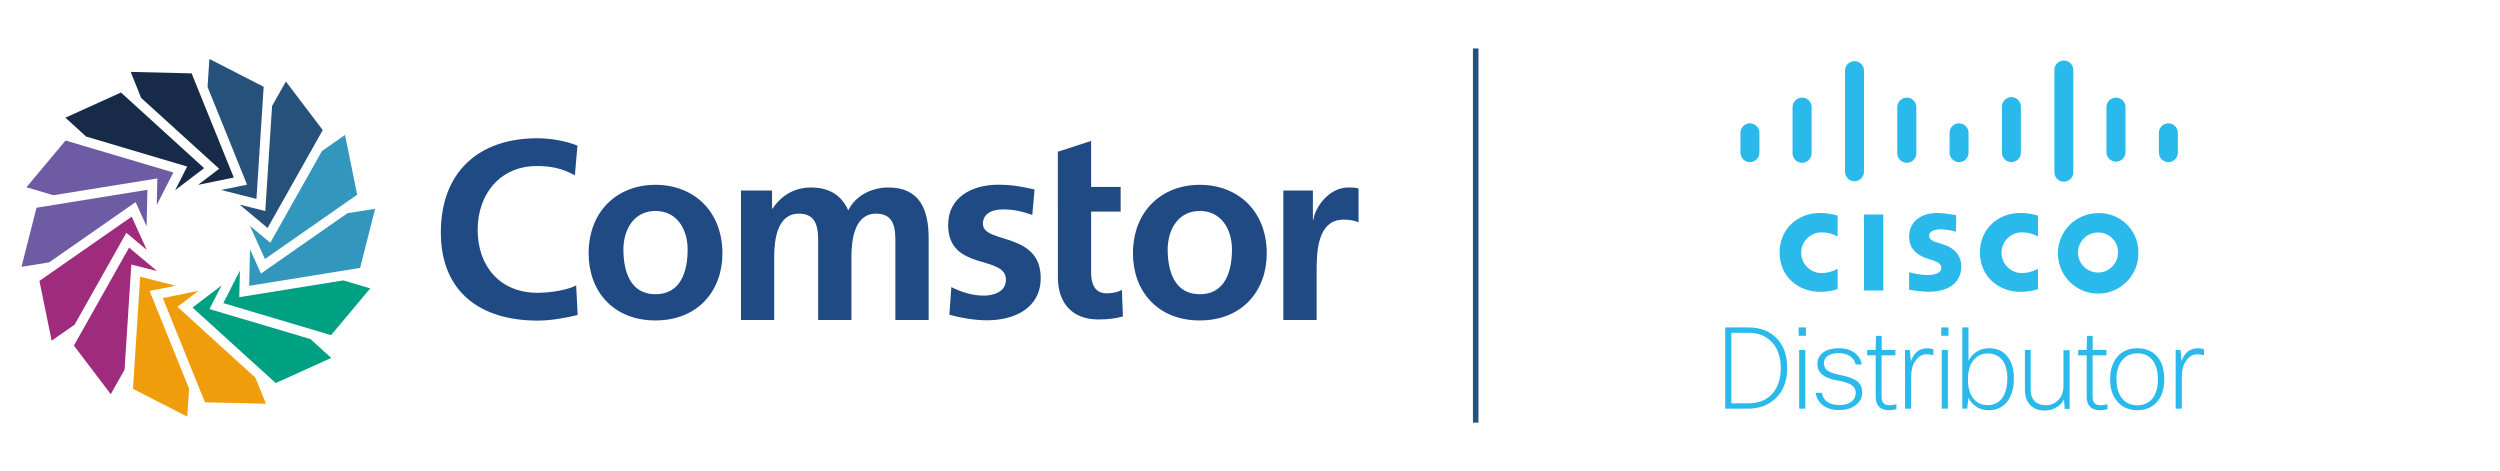 <?xml version="1.0" encoding="UTF-8"?><svg id="Layer_1" xmlns="http://www.w3.org/2000/svg" xmlns:xlink="http://www.w3.org/1999/xlink" viewBox="0 0 487.53 91.87"><defs><clipPath id="clippath"><rect x="336.43" y="11.81" width="93.38" height="68.25" fill="none"/></clipPath></defs><rect x="287.24" y="9.45" width="1.08" height="72.97" fill="#25527c"/><g id="New_logo"><g><path d="m127.81,36.04c7.4,0,13.07,5.05,13.07,13.4,0,7.26-4.79,13.05-13.07,13.05s-13.02-5.79-13.02-13.05c0-8.34,5.66-13.4,13.02-13.4m0,21.34c4.98,0,6.29-4.51,6.29-8.73,0-3.87-2.03-7.51-6.29-7.51s-6.24,3.73-6.24,7.51c0,4.17,1.31,8.73,6.24,8.73" fill="#1f4a83"/><path d="m144.51,37.15h6.05v3.53h.1c2.04-3.09,4.98-4.12,7.4-4.12,3.48,0,5.96,1.33,7.36,4.47,1.5-3.04,4.75-4.47,7.79-4.47,6.15,0,7.89,4.27,7.89,9.91v15.94h-6.49v-15.06c0-2.36,0-5.69-3.73-5.69-4.31,0-4.84,5.2-4.84,8.49v12.26h-6.49v-15.06c0-2.36,0-5.69-3.73-5.69-4.31,0-4.84,5.2-4.84,8.49v12.26h-6.48v-25.26h0Z" fill="#1f4a83"/><path d="m201.31,41.92c-1.98-.69-3.44-1.08-5.8-1.08-1.75,0-3.83.64-3.83,2.79,0,4.02,11.27,1.47,11.27,10.59,0,5.89-5.18,8.24-10.45,8.24-2.46,0-4.99-.44-7.36-1.08l.38-5.4c2.03,1.03,4.16,1.67,6.39,1.67,1.64,0,4.26-.64,4.26-3.09,0-4.95-11.27-1.57-11.27-10.69,0-5.45,4.69-7.85,9.78-7.85,3.05,0,5.03.49,7.07.93l-.44,4.95h0Z" fill="#1f4a83"/><path d="m206.29,41.26v-11.67l6.49-2.11v8.98h5.76v4.8h-5.76v11.77c0,2.17.58,4.17,3.05,4.17,1.16,0,2.27-.25,2.95-.69l.2,5.2c-1.36.39-2.86.59-4.79.59-5.08,0-7.89-3.19-7.89-8.2v-12.85h0Z" fill="#1f4a83"/><path d="m233.96,36.04c7.4,0,13.07,5.05,13.07,13.4,0,7.26-4.79,13.05-13.07,13.05s-13.02-5.79-13.02-13.05c0-8.34,5.67-13.4,13.02-13.4m0,21.34c4.98,0,6.29-4.51,6.29-8.73,0-3.87-2.03-7.51-6.29-7.51s-6.25,3.73-6.25,7.51c0,4.17,1.31,8.73,6.25,8.73" fill="#1f4a83"/><path d="m250.27,37.15h5.76v5.74h.09c.29-2.35,2.95-6.33,6.83-6.33.63,0,1.31,0,1.98.2v6.62c-.57-.35-1.74-.55-2.9-.55-5.27,0-5.27,6.67-5.27,10.3v9.27h-6.49v-25.26h0Z" fill="#1f4a83"/><path d="m112.66,61.43c-2.51.59-5.22,1.09-7.83,1.09-11.13,0-18.86-5.57-18.86-17.19s7.19-18.37,18.86-18.37c2.26,0,5.27.44,7.78,1.43l-.5,5.81c-2.61-1.48-4.97-1.82-7.44-1.82-7.09,0-11.52,5.41-11.52,12.46s4.34,12.26,11.67,12.26c2.71,0,5.91-.59,7.54-1.43l.29,5.76h0Z" fill="#1f4a83"/><polygon points="43.11 37.05 50.01 38.79 51.42 16.92 40.83 11.5 40.48 16.96 48.18 36.01 43.11 37.05" fill="#25517b"/><polygon points="42.74 32.91 38.62 36.05 45.59 34.62 37.37 14.31 25.48 14.02 27.53 19.1 42.74 32.91" fill="#172b49"/><polygon points="36.5 32.48 34.15 37.09 39.81 32.79 23.59 18.04 12.75 22.95 16.8 26.63 36.5 32.48" fill="#172b49"/><polygon points="30.68 34.8 30.57 39.98 33.8 33.64 12.79 27.4 5.15 36.52 10.4 38.07 30.68 34.8" fill="#6d5ba3"/><polygon points="28.59 44.13 28.75 37.01 7.12 40.51 4.19 52.04 9.59 51.16 26.45 39.41 28.59 44.13" fill="#6d5ba3"/><polygon points="25.68 42.25 7.69 54.78 10.07 66.44 14.55 63.31 24.64 45.4 28.62 48.73 25.68 42.25" fill="#9e2b7c"/><polygon points="25.17 48.29 14.41 67.39 21.6 76.87 24.29 72.1 25.61 51.59 30.63 52.86 25.17 48.29" fill="#9e2b7c"/><polygon points="34.24 55.71 27.34 53.96 25.93 75.83 36.52 81.25 36.87 75.79 29.17 56.74 34.24 55.71" fill="#ef9d0a"/><polygon points="34.61 59.84 38.73 56.7 31.75 58.13 39.97 78.45 51.87 78.73 49.81 73.66 34.61 59.84" fill="#ef9d0a"/><polygon points="40.85 60.27 43.21 55.66 37.54 59.97 53.76 74.7 64.6 69.8 60.55 66.13 40.85 60.27" fill="#00a082"/><polygon points="46.66 57.95 46.78 52.78 43.55 59.11 64.56 65.36 72.2 56.24 66.95 54.68 46.66 57.95" fill="#00a082"/><polygon points="48.75 48.62 48.59 55.74 70.23 52.24 73.15 40.72 67.75 41.58 50.89 53.34 48.75 48.62" fill="#3396bc"/><polygon points="51.67 50.51 69.65 37.97 67.29 26.31 62.79 29.45 52.71 47.34 48.73 44.03 51.67 50.51" fill="#3396bc"/><polygon points="52.18 44.46 62.94 25.37 55.75 15.89 53.06 20.66 51.73 41.16 46.72 39.9 52.18 44.46" fill="#25517b"/></g></g><g><polygon points="363.5 41.83 367.26 41.83 367.26 56.65 363.5 56.65 363.5 41.83 363.5 41.83" fill="#29baeb"/><path d="m397.43,46.11c-.95-.52-2.06-.8-3.14-.8-2.19,0-3.97,1.78-3.97,3.97s1.78,3.97,3.97,3.97h0c1.1,0,2.19-.31,3.14-.83v3.97c-1.1.34-2.24.52-3.41.52-4.18,0-7.91-2.89-7.91-7.69,0-4.43,3.35-7.69,7.91-7.69,1.17,0,2.31.19,3.41.52v4.06h0Z" fill="#29baeb"/><path d="m358.36,46.11c-.95-.52-2.03-.8-3.14-.8-2.19,0-3.97,1.78-3.97,3.97s1.78,3.97,3.97,3.97h0c1.11,0,2.19-.31,3.14-.83v3.97c-1.11.34-2.24.52-3.41.52-4.18,0-7.91-2.89-7.91-7.69,0-4.43,3.35-7.69,7.91-7.69,1.17,0,2.31.19,3.41.52v4.06h0Z" fill="#29baeb"/><path d="m409.17,45.34c-2.15-.03-3.91,1.72-3.94,3.87-.03,2.15,1.72,3.91,3.87,3.94s3.91-1.72,3.94-3.87v-.03c.03-2.12-1.63-3.87-3.75-3.91h-.12Zm7.84,3.91c.09,4.34-3.35,7.91-7.69,8-4.34.09-7.91-3.35-8-7.69s3.35-7.91,7.69-8h.15c4.21-.12,7.72,3.17,7.84,7.38v.31h0Z" fill="#29baeb"/><path d="m381.43,45.18c-.95-.27-1.94-.43-2.92-.46-1.51,0-2.31.49-2.31,1.23,0,.89,1.1,1.23,1.72,1.38l1.05.34c2.43.77,3.51,2.43,3.51,4.24,0,3.72-3.26,4.98-6.15,4.98-1.36,0-2.71-.15-4.03-.4v-3.41c1.17.34,2.37.52,3.57.55,1.85,0,2.71-.55,2.71-1.38s-.74-1.17-1.66-1.48l-.8-.25c-2.09-.64-3.82-1.88-3.82-4.34,0-2.8,2.09-4.65,5.53-4.65,1.23.03,2.46.19,3.66.46l-.06,3.17h0Z" fill="#29baeb"/><path d="m343.11,25.9c0-1.02-.83-1.85-1.85-1.85s-1.85.83-1.85,1.85v3.87c0,1.02.83,1.85,1.85,1.85s1.85-.83,1.85-1.85h0v-3.87h0Z" fill="#29baeb"/><path d="m353.29,20.79c-.06-1.02-.95-1.82-1.97-1.75-.92.06-1.69.8-1.75,1.75v8.98c-.06,1.02.71,1.91,1.75,1.97,1.02.06,1.91-.71,1.97-1.75v-9.2h0Z" fill="#29baeb"/><path d="m363.5,13.78c0-1.02-.83-1.85-1.85-1.85s-1.85.83-1.85,1.85v19.71c0,1.02.83,1.85,1.85,1.85s1.85-.83,1.85-1.85V13.78h0Z" fill="#29baeb"/><path d="m373.71,20.79c-.06-1.02-.95-1.82-1.97-1.75-.92.06-1.69.8-1.75,1.75v8.98c-.06,1.02.71,1.91,1.75,1.97,1.02.06,1.91-.71,1.97-1.75v-9.2h0Z" fill="#29baeb"/><path d="m383.89,25.9c0-1.02-.83-1.85-1.85-1.85s-1.85.83-1.85,1.85h0v3.87c0,1.02.83,1.85,1.85,1.85s1.85-.83,1.85-1.85h0v-3.87h0Z" fill="#29baeb"/><g clip-path="url(#clippath)"><g><path d="m394.1,20.79c0-1.02-.83-1.85-1.85-1.85s-1.85.83-1.85,1.85v8.98c0,1.02.83,1.85,1.85,1.85s1.85-.83,1.85-1.85v-8.98h0Z" fill="#29baeb"/><path d="m404.32,13.78c.06-1.02-.71-1.91-1.72-1.97-1.02-.06-1.91.71-1.97,1.72v19.93c-.06,1.02.71,1.91,1.72,1.97,1.02.06,1.91-.71,1.97-1.72V13.78h0Z" fill="#29baeb"/></g></g><path d="m414.5,20.79c-.06-1.02-.95-1.82-1.97-1.75-.95.06-1.69.8-1.75,1.75v8.98c.06,1.02.95,1.82,1.97,1.75.95-.06,1.69-.8,1.75-1.75v-8.98h0Z" fill="#29baeb"/><path d="m424.71,25.9c0-1.02-.83-1.85-1.85-1.85s-1.85.83-1.85,1.85v3.87c0,1.02.83,1.85,1.85,1.85s1.85-.83,1.85-1.85v-3.87h0Z" fill="#29baeb"/><path d="m340.93,64.9h-3.29v13.75h3.35c2.03,0,3.63-.68,4.74-2,1.02-1.2,1.54-2.83,1.54-4.86,0-2.34-.68-4.12-2.03-5.35-1.1-1.05-2.52-1.54-4.31-1.54h0Zm-4.49-1.05h4.46c2.46,0,4.4.77,5.75,2.31,1.26,1.38,1.88,3.26,1.88,5.6,0,2.61-.83,4.67-2.46,6.12-1.38,1.2-3.14,1.82-5.23,1.82h-4.4v-15.84h0Z" fill="#29baeb"/><path d="m352.06,79.69h-1.2v-11.44h1.2v11.44h0Zm.12-14.21h-1.41v-1.63h1.41v1.63h0Z" fill="#29baeb"/><path d="m361.9,76.68c0-.77-.34-1.32-1.02-1.72-.55-.31-1.48-.58-2.74-.8-2.49-.43-3.72-1.48-3.72-3.2,0-.95.4-1.72,1.2-2.28.74-.52,1.72-.77,2.99-.77s2.34.31,3.14.95c.74.58,1.17,1.29,1.32,2.21h-1.23c-.09-.68-.49-1.23-1.14-1.66-.58-.37-1.29-.55-2.12-.55-1.02,0-1.78.22-2.28.65-.4.34-.61.77-.61,1.29,0,.64.25,1.14.71,1.48.46.34,1.29.61,2.49.86,1.6.31,2.74.74,3.38,1.29.61.53.89,1.23.89,2.12,0,1.02-.46,1.88-1.36,2.52-.83.61-1.88.89-3.14.89-1.41,0-2.52-.34-3.35-1.05-.68-.61-1.11-1.38-1.23-2.31h1.23c.09.8.46,1.41,1.14,1.82.58.37,1.32.58,2.24.58,1.08,0,1.91-.27,2.52-.8.43-.43.68-.95.68-1.54h0Z" fill="#29baeb"/><path d="m369.62,69.3h-2.68v8.12c0,1.08.49,1.6,1.51,1.6.46,0,.92-.06,1.38-.19v.95c-.49.15-.98.22-1.44.22-.89,0-1.57-.25-2.03-.77-.4-.46-.58-1.08-.58-1.88v-8.06h-1.66v-1.05h1.66l.06-2.74h1.11v2.74h2.68v1.05h0Z" fill="#29baeb"/><path d="m372.7,79.69h-1.2v-11.44h.95l.19,2.19c.61-1.69,1.66-2.52,3.2-2.52.43,0,.83.06,1.2.19v1.17c-.46-.12-.89-.19-1.26-.19-.95,0-1.69.43-2.28,1.32-.55.8-.8,1.82-.8,3.04v6.25h0Z" fill="#29baeb"/><path d="m379.86,79.69h-1.2v-11.44h1.2v11.44h0Zm.12-14.21h-1.41v-1.63h1.41v1.63h0Z" fill="#29baeb"/><path d="m391.46,73.82c0-1.72-.4-3.01-1.2-3.84-.65-.68-1.54-1.05-2.61-1.05-1.17,0-2.09.43-2.8,1.32-.71.89-1.08,2.12-1.08,3.72,0,1.72.4,3.04,1.23,3.94.65.74,1.54,1.1,2.61,1.1,1.23,0,2.19-.49,2.89-1.44.61-.92.95-2.19.95-3.75h0Zm-7.84,5.87h-.95v-15.84h1.2v6.52c.4-.8.98-1.41,1.69-1.85.68-.4,1.48-.61,2.34-.61,1.57,0,2.77.55,3.63,1.69.8,1.02,1.2,2.43,1.2,4.21,0,2.09-.52,3.69-1.57,4.83-.89.92-2,1.36-3.32,1.36-.98,0-1.85-.25-2.55-.77-.61-.4-1.08-.95-1.41-1.66l-.25,2.12h0Z" fill="#29baeb"/><path d="m394.81,68.25h1.2v7.75c0,1.05.31,1.85.92,2.37.52.43,1.2.65,2.06.65,1.05,0,1.91-.4,2.58-1.2.55-.68.83-1.54.83-2.52v-7.01h1.2v11.44h-.95l-.15-1.82c-.4.74-.98,1.32-1.75,1.69-.61.31-1.26.46-1.97.46-1.26,0-2.24-.37-2.92-1.14-.65-.71-.98-1.66-.98-2.89v-7.78h-.06Z" fill="#29baeb"/><path d="m410.77,69.3h-2.68v8.12c0,1.08.49,1.6,1.51,1.6.46,0,.92-.06,1.38-.19v.95c-.49.15-.98.22-1.44.22-.89,0-1.57-.25-2.03-.77-.4-.46-.58-1.08-.58-1.88v-8.06h-1.66v-1.05h1.66l.06-2.74h1.11v2.74h2.68v1.05h0Z" fill="#29baeb"/><path d="m412.74,73.97c0,1.72.43,3.04,1.32,3.97.71.74,1.63,1.1,2.74,1.1,1.29,0,2.31-.49,3.04-1.44.65-.89.98-2.09.98-3.63,0-1.75-.43-3.07-1.26-3.97-.71-.74-1.63-1.1-2.74-1.1-1.29,0-2.31.49-3.04,1.44-.71.89-1.05,2.09-1.05,3.63h0Zm-1.23,0c0-2.06.58-3.63,1.72-4.74.92-.89,2.12-1.32,3.57-1.32,1.69,0,3.01.58,3.97,1.72.86,1.05,1.29,2.49,1.29,4.31,0,2.06-.55,3.63-1.66,4.7-.92.89-2.12,1.36-3.57,1.36-1.66,0-2.99-.58-3.97-1.75-.92-1.08-1.36-2.49-1.36-4.28h0Z" fill="#29baeb"/><path d="m425.48,79.69h-1.2v-11.44h.95l.19,2.19c.61-1.69,1.66-2.52,3.2-2.52.43,0,.83.06,1.2.19v1.17c-.46-.12-.89-.19-1.26-.19-.95,0-1.69.43-2.28,1.32-.55.8-.8,1.82-.8,3.04v6.25h0Z" fill="#29baeb"/></g></svg>